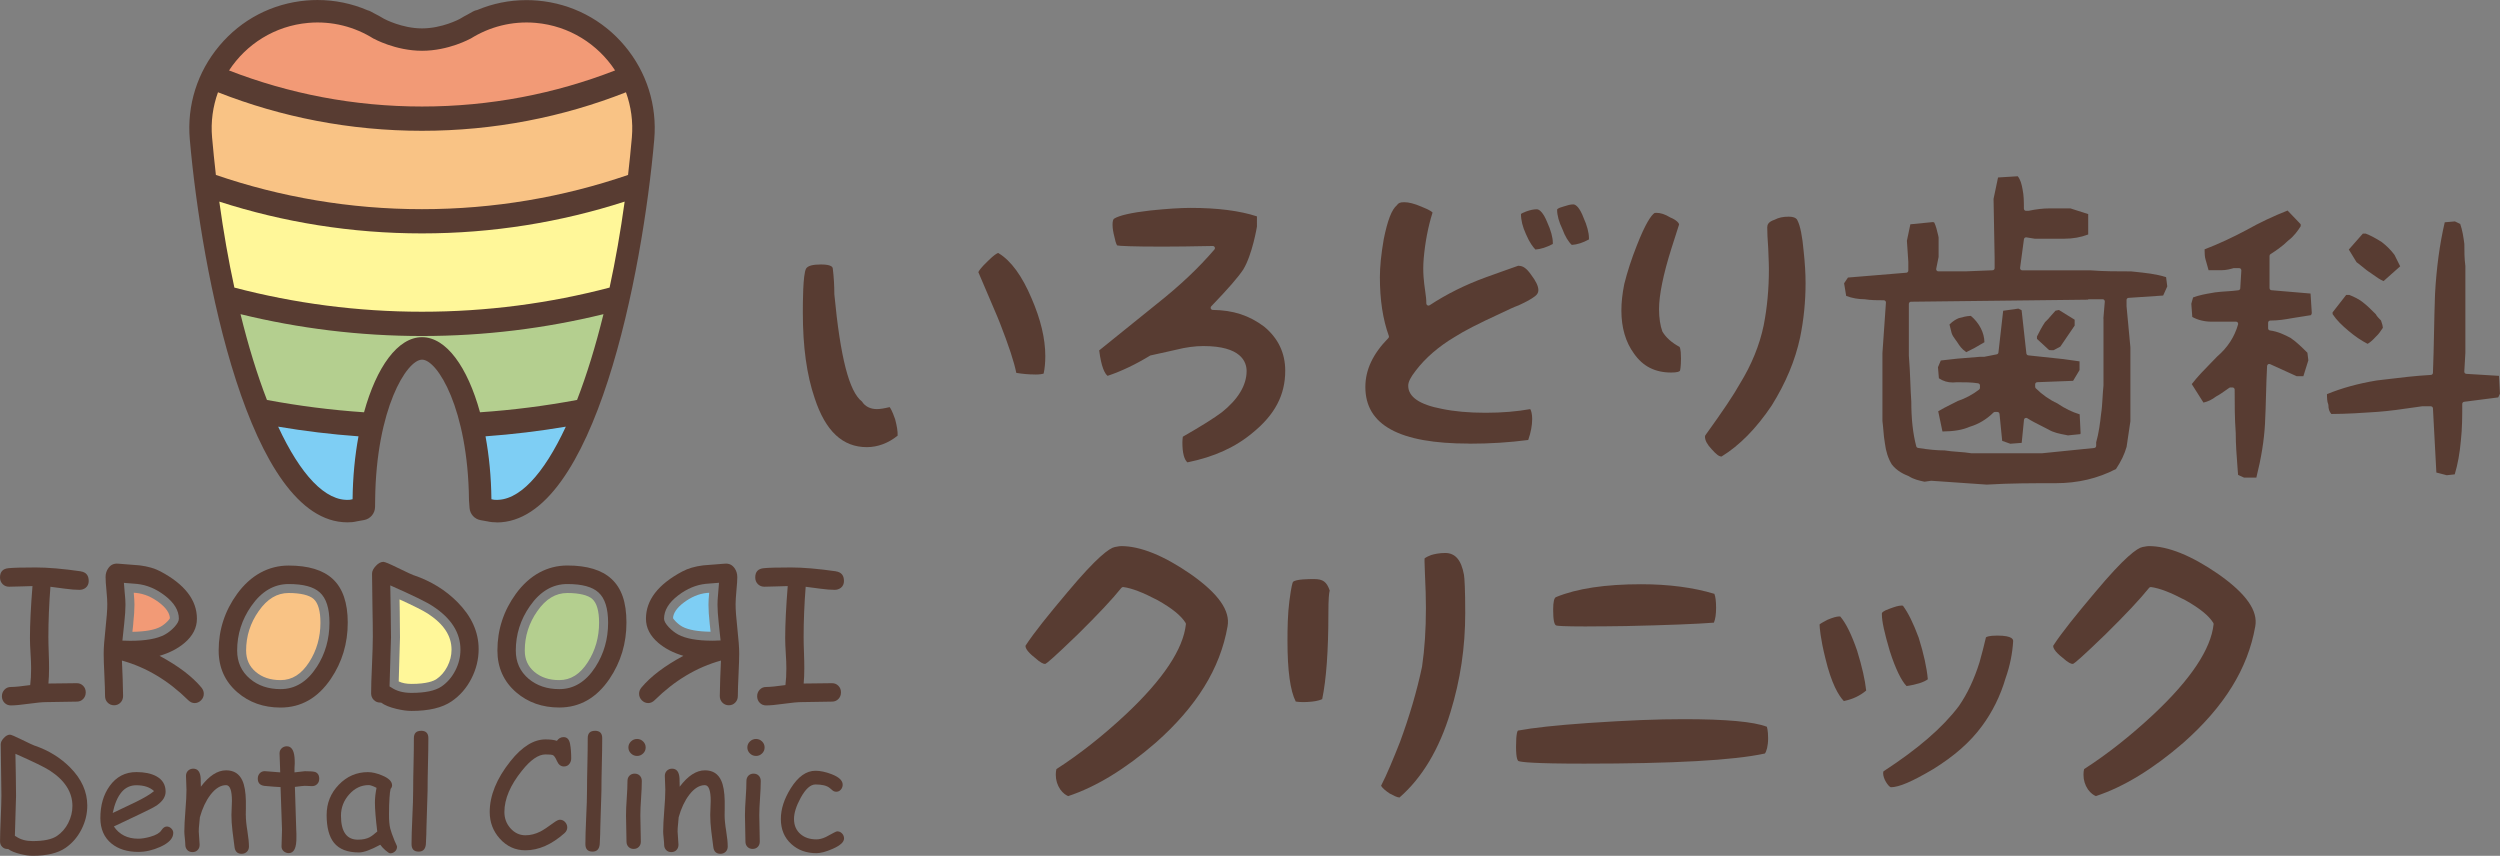 <?xml version="1.0" encoding="UTF-8"?>
<svg id="_レイヤー_2" data-name="レイヤー 2" xmlns="http://www.w3.org/2000/svg" width="180.85mm" height="61.91mm" viewBox="0 0 512.65 175.49">
  <rect x="0" y="0" width="512.65" height="175.49" fill="#808080" stroke="none"/>
  <defs>
    <style>
      .cls-1 {
        fill: #583c32;
      }

      .cls-1, .cls-2, .cls-3, .cls-4, .cls-5, .cls-6 {
        stroke-width: 0px;
      }

      .cls-2 {
        fill: #f29a76;
      }

      .cls-3 {
        fill: #b4cf8f;
      }

      .cls-4 {
        fill: #fff799;
      }

      .cls-5 {
        fill: #f9c385;
      }

      .cls-6 {
        fill: #7ecef4;
      }
    </style>
  </defs>
  <g id="_決定" data-name="決定">
    <g>
      <path class="cls-1" d="M16.56,117.15c-3.7-.53-6.77-.79-9.22-.79-2.74,0-4.6.05-5.6.15-1.16.11-1.74.74-1.74,1.89,0,.55.18,1.01.53,1.37.36.36.8.54,1.33.54l2.4-.06,2.4-.07c-.34,4.26-.52,7.82-.52,10.66,0,.84.04,1.87.12,3.1.08,1.23.12,2.26.12,3.12,0,1.28-.06,2.42-.19,3.42-1.85.26-3.17.39-3.97.39-.52,0-.95.18-1.3.55-.35.37-.53.82-.53,1.35s.18.98.53,1.34c.35.36.79.54,1.3.54.83,0,2.05-.11,3.67-.34,1.62-.23,2.84-.34,3.65-.34.69,0,1.73-.02,3.1-.05,1.38-.03,2.42-.05,3.11-.05.52,0,.95-.18,1.3-.54.35-.36.53-.82.53-1.36s-.18-.98-.53-1.34c-.35-.36-.79-.54-1.3-.54l-5.82.07c.08-.95.13-2,.13-3.16,0-.86-.02-1.93-.07-3.2-.05-1.27-.07-2.33-.07-3.2,0-3.27.14-6.69.42-10.28l2.97.39c1.19.16,2.19.24,2.98.24.48,0,.91-.14,1.27-.42.42-.34.63-.81.63-1.39,0-1.16-.55-1.82-1.64-1.98Z"/>
      <path class="cls-1" d="M21.54,142.71c0,.54.17,1,.53,1.36.35.36.79.55,1.32.55s.97-.18,1.32-.55c.35-.36.53-.81.53-1.36l-.09-3.64-.15-3.62c4.99,1.39,9.52,4.1,13.6,8.13.41.4.84.59,1.31.59.5,0,.94-.19,1.32-.57.38-.38.56-.83.56-1.35,0-.44-.16-.86-.48-1.26-1.9-2.28-4.76-4.45-8.6-6.51,2.05-.6,3.75-1.48,5.12-2.64,1.7-1.44,2.55-3.1,2.55-4.97,0-3.82-2.49-7.05-7.48-9.7-1.16-.62-2.58-1.03-4.27-1.24l-4.45-.35c-.83-.06-1.47.23-1.94.89-.4.53-.59,1.15-.59,1.85,0,.63.06,1.56.18,2.79.12,1.23.17,2.16.17,2.79,0,1.12-.12,2.8-.37,5.05-.25,2.24-.37,3.93-.37,5.06,0,.97.04,2.42.14,4.35.09,1.93.14,3.38.14,4.35ZM25.59,121.75l-.18-2.23,2.73.22c1.96.21,3.83.99,5.62,2.35,1.95,1.48,2.92,3.08,2.92,4.79,0,.48-.33,1.07-.98,1.76-.59.62-1.23,1.12-1.92,1.5-1.56.84-3.92,1.26-7.06,1.26-.18,0-.46,0-.82-.02-.36-.01-.63-.02-.8-.02l.39-3.68c.16-1.46.24-2.69.24-3.68,0-.58-.04-1.32-.13-2.24Z"/>
      <path class="cls-1" d="M71.31,127.69c0-4.09-1.03-7.08-3.09-8.98-1.97-1.82-4.98-2.74-9.04-2.74s-7.73,1.93-10.55,5.8c-2.53,3.49-3.79,7.36-3.79,11.62,0,3.5,1.28,6.36,3.85,8.58,2.42,2.08,5.36,3.12,8.84,3.12,4.21,0,7.65-1.96,10.31-5.88,2.32-3.43,3.47-7.27,3.47-11.53ZM64.94,136.78c-1.95,3.02-4.42,4.53-7.41,4.53-2.49,0-4.58-.7-6.26-2.11-1.76-1.49-2.64-3.42-2.64-5.8,0-3.33.97-6.37,2.9-9.13,2.1-3.01,4.65-4.51,7.67-4.51s5.12.57,6.38,1.72c1.32,1.19,1.98,3.26,1.98,6.21,0,3.36-.87,6.4-2.61,9.09Z"/>
      <path class="cls-1" d="M84.87,117.98c-.3-.1-1.39-.61-3.29-1.53-1.68-.83-2.66-1.24-2.96-1.24-.52,0-1.04.28-1.55.83-.52.55-.78,1.08-.78,1.59,0,1.44.03,3.59.08,6.46.06,2.86.08,5.02.08,6.46,0,1.29-.06,3.23-.17,5.81-.12,2.58-.18,4.52-.18,5.81,0,.53.18.98.54,1.35.36.37.8.55,1.33.55h.18c.7.53,1.75.96,3.14,1.29,1.16.28,2.19.42,3.09.42,3.57,0,6.31-.65,8.22-1.96,1.71-1.17,3.07-2.72,4.06-4.66.99-1.93,1.49-3.95,1.49-6.06,0-3.5-1.45-6.71-4.34-9.63-2.46-2.48-5.44-4.31-8.95-5.51ZM93.36,137.51c-.71,1.38-1.66,2.47-2.85,3.28-1.28.86-3.33,1.29-6.14,1.29-1.65,0-3.02-.36-4.1-1.09-.17-.12-.3-.2-.39-.24l.3-10.09-.06-5.3-.09-5.32c4.55,2.01,7.45,3.42,8.7,4.25,3.8,2.48,5.69,5.45,5.69,8.93,0,1.49-.35,2.92-1.06,4.3Z"/>
      <path class="cls-1" d="M125.38,118.7c-1.97-1.82-4.98-2.74-9.04-2.74s-7.73,1.93-10.55,5.8c-2.53,3.49-3.79,7.36-3.79,11.62,0,3.5,1.28,6.36,3.84,8.58,2.42,2.08,5.36,3.12,8.84,3.12,4.21,0,7.65-1.96,10.31-5.88,2.31-3.43,3.47-7.27,3.47-11.53s-1.03-7.08-3.09-8.98ZM122.09,136.78c-1.95,3.02-4.42,4.53-7.41,4.53-2.49,0-4.58-.7-6.27-2.11-1.76-1.49-2.64-3.42-2.64-5.8,0-3.33.97-6.37,2.9-9.13,2.1-3.01,4.65-4.51,7.67-4.51s5.12.57,6.38,1.72c1.32,1.19,1.98,3.26,1.98,6.21,0,3.36-.87,6.4-2.61,9.09Z"/>
      <path class="cls-1" d="M150.84,123.9c0-.63.06-1.56.17-2.79.12-1.23.18-2.16.18-2.79,0-.7-.2-1.32-.59-1.85-.47-.65-1.11-.95-1.94-.89l-4.45.35c-1.69.21-3.11.62-4.27,1.24-4.99,2.65-7.48,5.88-7.48,9.7,0,1.87.85,3.53,2.55,4.97,1.37,1.16,3.07,2.04,5.12,2.64-3.83,2.06-6.7,4.23-8.6,6.51-.32.39-.48.81-.48,1.26,0,.52.19.97.56,1.35.38.38.82.57,1.32.57.47,0,.91-.2,1.31-.59,4.08-4.03,8.61-6.74,13.6-8.13l-.15,3.62-.09,3.64c0,.54.17,1,.53,1.36.35.36.79.55,1.32.55s.97-.18,1.32-.55c.35-.36.53-.81.53-1.36,0-.97.05-2.42.14-4.35.09-1.93.14-3.38.14-4.35,0-1.13-.12-2.82-.37-5.06-.25-2.24-.37-3.93-.37-5.05ZM146.95,131.36c-.36.01-.64.02-.82.02-3.14,0-5.5-.42-7.06-1.26-.69-.38-1.33-.88-1.92-1.5-.65-.69-.98-1.27-.98-1.76,0-1.71.98-3.31,2.92-4.79,1.79-1.36,3.66-2.14,5.62-2.35l2.73-.22-.18,2.23c-.09.91-.13,1.66-.13,2.24,0,.99.08,2.21.24,3.68l.39,3.68c-.17,0-.44,0-.8.02Z"/>
      <path class="cls-1" d="M171.43,117.15c-3.7-.53-6.77-.79-9.22-.79-2.74,0-4.6.05-5.6.15-1.16.11-1.74.74-1.74,1.89,0,.55.18,1.01.53,1.37.36.36.8.54,1.33.54l2.4-.06,2.4-.07c-.34,4.26-.52,7.82-.52,10.66,0,.84.04,1.87.12,3.1.08,1.23.12,2.26.12,3.12,0,1.28-.06,2.42-.19,3.42-1.85.26-3.17.39-3.97.39-.52,0-.95.18-1.3.55-.35.37-.53.82-.53,1.35s.18.98.53,1.34c.35.36.78.54,1.3.54.83,0,2.05-.11,3.67-.34,1.62-.23,2.84-.34,3.65-.34.69,0,1.73-.02,3.1-.05,1.38-.03,2.42-.05,3.11-.05.52,0,.95-.18,1.3-.54.35-.36.53-.82.53-1.36s-.18-.98-.53-1.34c-.35-.36-.79-.54-1.3-.54l-5.82.07c.09-.95.13-2,.13-3.16,0-.86-.02-1.93-.07-3.2-.05-1.27-.07-2.33-.07-3.2,0-3.27.14-6.69.42-10.28l2.97.39c1.19.16,2.19.24,2.97.24.48,0,.91-.14,1.28-.42.42-.34.63-.81.63-1.39,0-1.16-.55-1.82-1.64-1.98Z"/>
      <path class="cls-1" d="M7.11,152.91c-.24-.08-1.13-.5-2.67-1.25-1.36-.67-2.16-1.01-2.4-1.01-.42,0-.84.23-1.26.68-.42.45-.63.88-.63,1.29,0,1.17.02,2.92.07,5.24.05,2.33.07,4.07.07,5.24,0,1.05-.05,2.62-.14,4.72-.09,2.1-.14,3.67-.14,4.72,0,.43.14.8.43,1.1.29.3.65.45,1.08.45h.15c.57.43,1.42.78,2.55,1.05.94.23,1.77.34,2.5.34,2.9,0,5.12-.53,6.68-1.59,1.39-.95,2.49-2.21,3.29-3.78.81-1.57,1.21-3.21,1.21-4.92,0-2.84-1.17-5.45-3.52-7.82-2-2.01-4.42-3.5-7.26-4.47ZM14,168.76c-.58,1.12-1.35,2-2.32,2.66-1.04.7-2.7,1.05-4.98,1.05-1.34,0-2.45-.3-3.33-.89-.14-.1-.24-.16-.32-.19l.24-8.19-.05-4.31-.08-4.32c3.69,1.63,6.05,2.78,7.07,3.45,3.08,2.01,4.62,4.43,4.62,7.25,0,1.21-.29,2.37-.86,3.49Z"/>
      <path class="cls-1" d="M34.17,169.49c-.39,0-.75.27-1.1.8-.34.53-1.1.97-2.28,1.3-.93.26-1.74.39-2.43.39-1.11,0-2.08-.21-2.92-.63-.83-.42-1.53-1.04-2.09-1.88l5.73-2.72c1.62-.76,2.68-1.32,3.18-1.68,1.13-.82,1.7-1.73,1.7-2.73,0-1.43-.64-2.49-1.93-3.18-1.05-.56-2.41-.84-4.07-.84-2.29,0-4.12.96-5.49,2.88-1.26,1.76-1.89,3.94-1.89,6.54,0,2.25.77,4,2.3,5.25,1.4,1.13,3.23,1.7,5.49,1.7,1.45,0,2.94-.34,4.47-1.02,1.79-.8,2.69-1.76,2.69-2.87,0-.35-.14-.66-.41-.92-.28-.27-.59-.4-.94-.4ZM24.92,162.44c.81-.95,1.82-1.42,3.05-1.42,1.55,0,2.76.4,3.62,1.2-.77.65-2.06,1.42-3.87,2.3l-4.61,2.19c.4-1.9,1.01-3.32,1.82-4.27Z"/>
      <path class="cls-1" d="M50.4,167.16l.02-1.39v-1.52c-.04-1.84-.28-3.23-.71-4.17-.63-1.41-1.75-2.12-3.34-2.12-1.77,0-3.5,1.12-5.18,3.36l-.04-1.75c-.09-1.3-.6-1.95-1.52-1.95-.42,0-.77.14-1.06.41-.28.28-.43.63-.43,1.06,0,.32.02.8.05,1.43.04.63.05,1.11.05,1.43,0,1.03-.07,2.46-.22,4.28-.14,1.83-.22,3.25-.22,4.28,0,.3.03.75.1,1.35.06.6.1,1.05.1,1.35,0,.45.14.81.41,1.1.27.28.62.42,1.06.42s.78-.14,1.06-.42c.28-.28.41-.65.41-1.1,0-.3-.03-.75-.09-1.35-.06-.6-.09-1.05-.09-1.35,0-.47.03-.96.09-1.46.07-.59.11-1.08.14-1.47.52-1.85,1.24-3.38,2.16-4.59,1.02-1.33,2.09-1.99,3.21-1.99.8,0,1.2,1.08,1.2,3.24,0,.28-.02.76-.05,1.43-.04.67-.05,1.15-.05,1.43,0,1.02.07,2.12.21,3.29l.42,3.28c.11.94.6,1.41,1.46,1.41.43,0,.79-.14,1.07-.41.28-.28.43-.63.43-1.07,0-.82-.11-1.89-.32-3.2-.22-1.32-.32-2.39-.32-3.22Z"/>
      <path class="cls-1" d="M64.56,158.29c-.32-.1-1-.15-2.04-.15-.18,0-.89.08-2.13.24v-.93s.05-.87.05-.87c0-.52-.01-.96-.05-1.34-.15-1.47-.68-2.21-1.57-2.21-.42,0-.78.14-1.06.41-.29.28-.44.62-.44,1.04,0,.38.02,1,.07,1.85.05.86.07,1.54.07,2.05l-3.15-.25c-.42,0-.77.14-1.04.43-.27.29-.41.66-.41,1.1,0,.87.45,1.37,1.34,1.49,1.49.14,2.6.22,3.33.25l.3,8.76c0,.38-.01.95-.05,1.71-.03.76-.05,1.33-.05,1.71s.15.72.44.97c.3.26.64.39,1.04.39,1.09,0,1.61-1.1,1.57-3.29v-.76s-.03-.66-.03-.66l-.28-8.87c1.13-.15,1.81-.22,2.04-.22.21,0,.46,0,.74.03.28.02.53.03.74.03.43,0,.78-.14,1.06-.43.28-.28.41-.65.41-1.09,0-.74-.31-1.21-.92-1.41Z"/>
      <path class="cls-1" d="M80.97,172.56c-.53-1.32-.84-2.2-.94-2.64-.18-.72-.27-1.7-.26-2.94,0-1.36.04-2.48.1-3.35.05-.87.13-1.49.23-1.87.2-.21.3-.45.3-.72,0-.79-.68-1.47-2.04-2.03-1.08-.45-2.05-.68-2.92-.68-2.31,0-4.3.86-5.96,2.58-1.67,1.72-2.5,3.79-2.5,6.21,0,2.56.51,4.46,1.51,5.7,1.07,1.32,2.77,1.98,5.12,1.98.49,0,1.1-.13,1.83-.4.73-.26,1.57-.66,2.54-1.18.22.32.55.69,1.01,1.1.5.44.84.66,1.03.66.37,0,.69-.13.98-.39.28-.26.42-.59.42-.99l-.09-.26c-.16-.35-.28-.61-.35-.79ZM75.85,171.66c-.67.35-1.48.52-2.45.52-1.16,0-2.03-.41-2.61-1.23-.58-.82-.87-2.05-.87-3.69s.56-3.11,1.69-4.37c1.13-1.27,2.46-1.9,4.01-1.9.16,0,.37.04.64.14.27.09.58.23.95.42-.11.57-.19,1.11-.25,1.61-.05.5-.08.97-.08,1.4,0,1.32.16,3.31.48,5.95-.65.57-1.15.95-1.52,1.14Z"/>
      <path class="cls-1" d="M86.34,149.86c-.98,0-1.47.5-1.47,1.5,0,1.58-.02,3.39-.07,5.42-.05,2.04-.08,3.84-.08,5.42,0,1.21-.05,3.03-.17,5.45-.11,2.42-.16,4.24-.16,5.45,0,1.02.49,1.53,1.47,1.53.88,0,1.37-.5,1.47-1.5.08-1.53.12-2.69.12-3.48l.23-7.46c0-1.58.03-3.39.08-5.42.05-2.03.08-3.84.08-5.42,0-1-.5-1.5-1.49-1.5Z"/>
      <path class="cls-1" d="M115.57,151.15c-.56,0-1.01.25-1.37.76-.3-.1-.65-.17-1.03-.22-.39-.05-.83-.07-1.32-.07-2.41,0-4.8,1.49-7.17,4.46-2.84,3.56-4.26,7.04-4.26,10.43,0,2.1.69,3.92,2.07,5.46,1.43,1.59,3.18,2.39,5.25,2.39,2.7,0,5.37-1.17,8.01-3.51.38-.34.57-.74.57-1.18,0-.4-.14-.76-.43-1.09-.29-.32-.65-.49-1.08-.49-.29,0-.72.21-1.29.63-1.2.88-2.09,1.47-2.67,1.77-1.04.53-2.08.79-3.1.79-1.2,0-2.23-.48-3.08-1.44-.83-.93-1.24-2.04-1.24-3.33,0-2.67,1.2-5.5,3.6-8.48,1.77-2.22,3.38-3.33,4.83-3.33.83,0,1.35.05,1.56.17.24.14.5.53.78,1.17.32.75.8,1.13,1.44,1.13.5,0,.89-.2,1.16-.59.22-.31.33-.67.33-1.08,0-1.18-.08-2.17-.24-2.99-.18-.91-.62-1.36-1.31-1.36Z"/>
      <path class="cls-1" d="M121.99,149.86c-.98,0-1.47.5-1.47,1.5,0,1.58-.02,3.39-.07,5.42-.05,2.04-.08,3.84-.08,5.42,0,1.21-.05,3.03-.17,5.45-.11,2.42-.16,4.24-.16,5.45,0,1.02.49,1.53,1.47,1.53.88,0,1.37-.5,1.47-1.5.08-1.53.12-2.69.12-3.48l.23-7.46c0-1.58.03-3.39.08-5.42.05-2.03.08-3.84.08-5.42,0-1-.5-1.5-1.49-1.5Z"/>
      <path class="cls-1" d="M130.64,151.53c-.48,0-.9.17-1.25.51-.35.34-.53.75-.53,1.23s.18.89.53,1.23c.35.34.76.51,1.25.51s.89-.17,1.24-.51c.35-.34.52-.75.52-1.23s-.17-.89-.52-1.23c-.34-.34-.76-.51-1.24-.51Z"/>
      <path class="cls-1" d="M130.14,158.64c-.43,0-.78.14-1.06.42-.28.28-.41.64-.41,1.1,0,.94-.05,2.11-.15,3.52-.1,1.4-.15,2.58-.15,3.52,0,.6.02,1.5.05,2.69.04,1.2.05,2.09.05,2.69,0,.44.14.8.41,1.08.27.28.63.42,1.06.42s.79-.14,1.06-.42c.27-.28.41-.64.41-1.08,0-.6-.02-1.5-.05-2.69-.04-1.2-.05-2.09-.05-2.69,0-.94.05-2.11.15-3.52.1-1.41.15-2.58.15-3.52,0-.45-.14-.82-.41-1.1-.27-.28-.63-.42-1.06-.42Z"/>
      <path class="cls-1" d="M148.59,167.16l.02-1.39v-1.52c-.04-1.84-.28-3.23-.71-4.17-.63-1.41-1.75-2.12-3.34-2.12-1.77,0-3.5,1.12-5.18,3.36l-.04-1.75c-.09-1.3-.6-1.95-1.52-1.95-.42,0-.77.14-1.06.41-.28.28-.43.63-.43,1.06,0,.32.02.8.05,1.43.04.63.05,1.11.05,1.43,0,1.03-.07,2.46-.22,4.28-.14,1.83-.22,3.25-.22,4.28,0,.3.03.75.1,1.35.06.6.1,1.05.1,1.35,0,.45.14.81.41,1.1.27.28.62.42,1.06.42s.78-.14,1.06-.42c.27-.28.41-.65.41-1.1,0-.3-.03-.75-.09-1.35-.06-.6-.09-1.05-.09-1.35,0-.47.03-.96.09-1.46.07-.59.11-1.08.13-1.47.52-1.85,1.24-3.38,2.16-4.59,1.02-1.33,2.09-1.99,3.21-1.99.8,0,1.2,1.08,1.2,3.24,0,.28-.02.76-.05,1.43-.04.67-.05,1.15-.05,1.43,0,1.02.07,2.12.21,3.29l.42,3.28c.11.94.6,1.41,1.46,1.41.43,0,.79-.14,1.07-.41.28-.28.43-.63.43-1.07,0-.82-.11-1.89-.32-3.2-.22-1.32-.32-2.39-.32-3.22Z"/>
      <path class="cls-1" d="M155.03,151.53c-.48,0-.9.17-1.25.51-.35.34-.53.75-.53,1.23s.18.89.53,1.23c.35.34.76.51,1.25.51s.89-.17,1.24-.51c.35-.34.52-.75.52-1.23s-.17-.89-.52-1.23c-.34-.34-.76-.51-1.24-.51Z"/>
      <path class="cls-1" d="M154.53,158.64c-.43,0-.78.14-1.06.42-.27.28-.41.64-.41,1.1,0,.94-.05,2.11-.15,3.52-.1,1.4-.15,2.58-.15,3.52,0,.6.02,1.5.05,2.69.04,1.2.05,2.09.05,2.69,0,.44.14.8.41,1.08.28.28.63.42,1.06.42s.79-.14,1.06-.42c.27-.28.41-.64.41-1.08,0-.6-.02-1.5-.05-2.69-.04-1.2-.05-2.09-.05-2.69,0-.94.05-2.11.15-3.52.1-1.41.15-2.58.15-3.52,0-.45-.14-.82-.41-1.1-.27-.28-.63-.42-1.06-.42Z"/>
      <path class="cls-1" d="M171.71,170.47c-.13,0-.35.08-.64.24l-1.74.93c-.68.32-1.32.48-1.92.48-1.32,0-2.4-.35-3.24-1.07-.9-.76-1.35-1.8-1.35-3.12,0-1.22.46-2.67,1.37-4.34,1-1.82,2.01-2.73,3.03-2.73,1.34,0,2.3.23,2.9.71.2.17.41.34.62.52.21.18.47.26.76.26.37,0,.68-.15.93-.44.25-.29.37-.63.37-1.01,0-.85-.76-1.57-2.3-2.16-1.21-.46-2.31-.69-3.28-.69-1.88,0-3.57,1.2-5.07,3.6-1.35,2.16-2.03,4.26-2.03,6.29,0,2.13.72,3.85,2.16,5.15,1.37,1.24,3.08,1.86,5.13,1.86.89,0,2.01-.3,3.36-.9,1.54-.68,2.31-1.38,2.31-2.12,0-.38-.13-.72-.4-1.01-.27-.29-.59-.44-.96-.44Z"/>
      <g>
        <path class="cls-3" d="M114.68,139.46c-2.07,0-3.73-.55-5.09-1.68-1.33-1.13-1.98-2.56-1.98-4.39,0-2.93.86-5.64,2.57-8.07,1.75-2.51,3.76-3.72,6.16-3.72s4.25.43,5.13,1.24c.91.83,1.38,2.46,1.38,4.85,0,2.99-.78,5.71-2.31,8.09-1.6,2.48-3.51,3.68-5.86,3.68Z"/>
        <path class="cls-5" d="M57.53,139.46c-2.07,0-3.73-.55-5.08-1.68-1.33-1.13-1.98-2.56-1.98-4.39,0-2.93.86-5.64,2.57-8.07,1.75-2.51,3.76-3.72,6.16-3.72s4.25.43,5.13,1.24c.91.83,1.38,2.46,1.38,4.85,0,2.99-.78,5.71-2.31,8.09-1.6,2.48-3.51,3.68-5.86,3.68Z"/>
        <path class="cls-2" d="M27.32,127.86c.17-1.55.25-2.82.25-3.87,0-.65-.05-1.46-.14-2.41v-.04s.56.05.56.05c1.58.17,3.15.83,4.66,1.98,1.41,1.07,2.14,2.15,2.19,3.21-.09.16-.26.37-.47.6-.46.48-.95.86-1.47,1.15-1.21.65-3.14.99-5.75,1.03l.18-1.67Z"/>
        <path class="cls-4" d="M84.37,140.24c-1.03,0-1.91-.17-2.61-.51l.26-9.01-.05-5.38-.04-2.43c2.94,1.34,4.89,2.33,5.8,2.92,3.27,2.14,4.86,4.55,4.86,7.39,0,1.2-.28,2.33-.86,3.45-.57,1.11-1.31,1.96-2.25,2.6-.54.36-1.92.97-5.1.97Z"/>
        <path class="cls-6" d="M145.71,129.54c-2.61-.03-4.55-.38-5.77-1.03-.51-.28-1-.67-1.46-1.15-.3-.32-.42-.52-.47-.6.04-1.03.8-2.14,2.19-3.19,1.51-1.14,3.09-1.81,4.7-1.98l.52-.04v.07c-.1.93-.14,1.74-.14,2.39,0,1.05.08,2.32.25,3.87l.18,1.67Z"/>
      </g>
    </g>
    <g>
      <path class="cls-1" d="M101.86,107.11c-.32,0-.63-.01-.94-.04-.32-.03-.62-.08-.92-.15l-1.46-.26c-1.23-.22-2.16-1.24-2.25-2.49l-.12-1.57c0-.06,0-.12,0-.18-.22-18.55-6.47-28.67-9.62-28.67s-9.4,10.12-9.62,28.67l-.02,1.55c-.02,1.32-.97,2.44-2.26,2.67l-1.45.26c-.43.1-.72.15-1.01.17-.31.03-.63.04-.96.04-20.13,0-29.94-51.36-32.31-78.52-.61-7,1.54-13.81,6.05-19.19C49.47,4.01,55.81.71,62.81.1c.76-.07,1.54-.1,2.3-.1,3.55,0,7.01.71,10.28,2.11.23.05.46.14.67.26l.6.33c.68.34,1.36.71,2.02,1.11l.15.08s3.6,1.93,7.71,1.93,7.64-1.89,7.68-1.91l.26-.15c.42-.26.93-.54,1.45-.81l1.05-.59c.28-.16.57-.26.88-.31,3.21-1.35,6.61-2.03,10.1-2.03.76,0,1.54.03,2.3.1,7,.61,13.34,3.91,17.85,9.29,4.51,5.38,6.66,12.2,6.05,19.2-2.37,27.16-12.18,78.52-32.31,78.52Z"/>
      <path class="cls-3" d="M98.42,84.54c6.75-.46,13.39-1.31,19.91-2.53,1.98-5.12,3.81-11.04,5.42-17.59-11.93,2.92-24.39,4.48-37.22,4.48s-25.28-1.56-37.21-4.48c1.61,6.55,3.44,12.47,5.42,17.59,6.52,1.22,13.16,2.07,19.91,2.53,2.55-9.27,6.92-15.4,11.89-15.4s9.34,6.13,11.89,15.4Z"/>
      <path class="cls-4" d="M44.97,41.34c.85,6.19,1.89,12.09,3.09,17.63,12.29,3.22,25.18,4.95,38.47,4.95s26.18-1.72,38.47-4.95c1.2-5.54,2.24-11.44,3.09-17.63-13.1,4.23-27.07,6.52-41.56,6.52s-28.46-2.29-41.56-6.52Z"/>
      <path class="cls-6" d="M101.31,102.48c5.02.44,10.16-5.19,14.72-14.99-5.41.91-10.91,1.58-16.47,1.98.73,3.96,1.16,8.32,1.21,12.9.18.03.36.09.54.11Z"/>
      <path class="cls-2" d="M46.95,14.44c12.28,4.77,25.63,7.4,39.59,7.4s27.3-2.62,39.59-7.4c-3.52-5.37-9.37-9.14-16.26-9.75-4.9-.43-9.54.82-13.4,3.25v-.02s-4.44,2.49-9.92,2.49-9.92-2.49-9.92-2.49h0v.02c-3.86-2.43-8.51-3.68-13.4-3.25-6.89.6-12.74,4.37-16.26,9.75Z"/>
      <path class="cls-6" d="M71.76,102.48c.18-.02.36-.07.54-.11.05-4.58.48-8.94,1.21-12.9-5.57-.4-11.06-1.07-16.47-1.98,4.55,9.8,9.7,15.43,14.72,14.99Z"/>
      <path class="cls-5" d="M129.57,28.19c.28-3.25-.17-6.39-1.21-9.27-12.96,5.1-27.07,7.9-41.83,7.9s-28.86-2.8-41.83-7.9c-1.04,2.88-1.5,6.02-1.21,9.27.23,2.59.49,5.15.78,7.68,13.26,4.54,27.47,7.02,42.26,7.02s29-2.47,42.26-7.02c.29-2.52.55-5.08.78-7.68Z"/>
    </g>
    <g>
      <path class="cls-1" d="M177.76,91.69c-4.98,0-8.48-3.28-10.7-10.03-1.63-4.77-2.43-10.51-2.43-17.54,0-1.95,0-7.88.67-9.05.36-.57,1.34-.84,3.06-.84,2.28,0,2.38.62,2.41.82.22,1.77.32,3.56.32,5.29,1.24,13,3.04,19.98,5.67,22,.6.97,1.69,1.55,3.05,1.55.62,0,1.46-.13,2.62-.41.49.65.96,2.02,1.13,2.5.38,1.45.54,2.5.51,3.35-1.9,1.54-4.08,2.36-6.32,2.36ZM212.26,76.79c-1.28,0-2.61-.12-3.86-.33-.43-2.2-1.53-5.53-3.34-10.18-.04-.16-.55-1.37-2.33-5.53l-2.11-4.94c.09-.24.47-.87,1.96-2.29,1.26-1.26,1.85-1.57,2.1-1.65.03.02.07.04.12.07,2.51,1.52,4.79,4.63,6.74,9.25,1.87,4.31,2.81,8.28,2.81,11.81,0,1.35-.11,2.56-.34,3.6-.29.11-.86.2-1.74.2Z"/>
      <path class="cls-1" d="M243.51,94.83c-.69-.58-1.05-1.99-1.05-4.1,0-.42.05-.85.09-1.18,3.81-2.18,6.43-3.83,8.01-5.02,3.32-2.64,5.07-5.55,5.07-8.43,0-1.92-1.15-5.14-8.85-5.14-1.74,0-3.65.26-5.54.74l-1.82.41c-1.16.26-2.31.52-3.53.78-3.06,1.86-5.96,3.24-8.77,4.18-.58-.47-1.29-1.79-1.72-5.22,3.78-3.07,7.82-6.32,11.79-9.51,4.84-3.84,8.6-7.4,11.84-11.18.11-.13.14-.32.06-.47-.07-.15-.23-.25-.4-.25,0,0-1.23.02-1.23.02-3.14.06-5.99.11-9.1.11-6.19,0-8.92-.14-9.25-.24-.01,0-.27-.17-.58-1.73-.26-.98-.39-1.81-.39-2.5s.1-1.09.3-1.25c1.04-.67,3.56-1.25,7.45-1.69,3.4-.35,6.11-.53,8.29-.53,5.52,0,10.08.59,13.57,1.74.02.28-.03,2.03,0,2.09,0,0-.93,5.72-2.81,8.81-1.09,1.63-3.05,3.89-6.56,7.54-.12.13-.16.31-.09.47.07.16.22.27.4.27,4.21.06,7.46,1.12,10.53,3.42,2.87,2.36,4.33,5.41,4.33,9.05,0,4.97-2.11,9-6.66,12.7-3.53,2.98-7.91,4.97-13.39,6.09Z"/>
      <path class="cls-1" d="M301.25,90.96c-14.32,0-21.27-3.8-21.27-11.61,0-3.51,1.54-6.79,4.71-10.02.12-.12.16-.3.1-.46-1.23-3.43-1.83-7.37-1.83-12.03,0-2.17.25-4.65.79-7.8.8-3.92,1.63-6.06,2.69-6.95.29-.43.6-.63,1.51-.63s2.11.3,3.47.89c2.12.82,2.33,1.22,2.34,1.24-.91,2.88-1.52,6.07-1.81,9.38-.25,2.83.05,4.94.29,6.64.14.99.26,1.84.24,2.59,0,.16.08.32.22.4.07.04.14.06.22.06.08,0,.17-.02.24-.07,3.55-2.32,7.2-4.14,11.5-5.72,1.17-.41,2.27-.81,3.29-1.18,1.26-.46,2.4-.87,3.38-1.2l.13.02c.86,0,1.6.54,2.49,1.8,1.02,1.34,1.51,2.38,1.51,3.19,0,.48-.23.9-.69,1.24-.78.6-1.69,1.1-3.36,1.87-1.04.38-2.04.86-3.11,1.37l-.61.29c-4.47,2.05-7.56,3.64-9.45,4.86-3.2,1.9-5.95,4.27-7.92,6.86-1.08,1.39-1.55,2.32-1.55,3.11,0,2.28,2.33,3.88,6.91,4.74,2.53.53,5.54.8,8.95.8s6.45-.26,9.16-.75c.21.34.4,1.01.4,2.03,0,1.33-.27,2.73-.81,4.3-3.87.51-7.84.76-12.12.76ZM314.85,51.16c-.44-.44-1.18-1.36-1.94-3.16-.69-1.5-1.02-2.85-1.02-4.13.06-.08.43-.26,1.1-.52.83-.3,1.52-.44,2.16-.44.51,0,1.33.69,2.11,2.64.75,1.63,1.16,3.12,1.16,4.21v.27c-1.29.68-2.46,1.05-3.57,1.14ZM322.32,50.23c-.71-.65-1.39-1.78-1.92-3.21-.73-1.53-1.1-2.87-1.1-4.02,0-.13.28-.36,1.06-.57l.18-.06c.95-.3,1.47-.46,2.09-.46.52,0,1.34.72,2.1,2.76.69,1.51,1.1,3.05,1.1,4.15v.27c-1.25.69-2.38,1.05-3.51,1.13Z"/>
      <path class="cls-1" d="M352.96,93.6c-.47,0-1.04-.44-1.99-1.51-.91-.97-1.35-1.8-1.35-2.56.02-.09.04-.17.05-.23,3.65-5.06,5.85-8.34,7.11-10.61,2.39-3.88,4.04-7.92,4.88-11.97.72-3.67,1.07-7.44,1.07-11.54,0-.71-.04-1.73-.09-3l-.05-1.25c-.14-1.96-.2-3.32-.2-4.29,0-.51.17-1.15,1.48-1.57.85-.45,1.75-.64,2.91-.64,1.53,0,1.76.63,1.84.84.53,1.01.98,3.29,1.23,6.18.26,2.36.4,4.7.4,6.58,0,3.82-.37,7.48-1.12,11.17-1.02,4.73-2.93,9.3-5.83,13.96-3.15,4.69-6.61,8.21-10.28,10.45h-.08ZM342.7,76.39c-3.33,0-5.83-1.28-7.65-3.91-1.71-2.34-2.57-5.31-2.57-8.82,0-1.64.2-3.46.59-5.41.63-2.52,1.49-5.18,2.56-7.87,1.82-4.67,2.98-6.22,3.62-6.69,0,0,0,0,0,0,.01,0,.14-.05.4-.05.87,0,1.79.3,2.82.93,1.45.6,1.83,1.22,1.84,1.47-.02,0-.55,1.66-1.57,4.91-1.66,5.24-2.54,9.55-2.54,12.45,0,1.77.25,3.4.69,4.59.76,1.26,1.9,2.26,3.51,3.14.02.01.3.32.3,2.33,0,1.75-.16,2.47-.22,2.58-.09.14-.51.35-1.79.35Z"/>
      <path class="cls-1" d="M460.19,97.95l-1.25-.57-.11-1.43c-.18-2.36-.37-4.81-.37-7.17-.22-2.96-.22-5.97-.22-8.89,0-.24-.2-.44-.44-.44h-.43c-.09,0-.18.03-.25.08l-.64.45c-.72.51-1.4.99-2.03,1.31-.87.66-1.67,1.05-2.61,1.26l-2.4-3.79c1.21-1.56,2.6-2.98,4.07-4.48l1.16-1.19c2.12-1.83,3.53-3.98,4.27-6.57.04-.13.01-.28-.07-.39-.08-.11-.21-.17-.35-.17h-5.02c-1.45,0-2.87-.35-3.95-.97l-.2-2.71.36-1.29c1.3-.48,2.58-.71,3.83-.92l.69-.12c.76-.1,1.56-.16,2.35-.21.82-.05,1.63-.11,2.43-.22.21-.03.37-.2.38-.41l.22-3.66c0-.12-.04-.24-.12-.33-.08-.09-.2-.14-.32-.14h-1.15c-.51.15-1.47.43-2.51.43h-2.62c-.08-.26-.16-.56-.24-.87-.11-.42-.24-.87-.38-1.33-.17-.52-.19-1.3-.2-2.08,2.87-1.11,5.71-2.42,8.66-4,2.59-1.46,5.4-2.79,8.36-3.96l2.69,2.81v.41c-.54.86-1.38,2.06-2.55,2.93-1.24,1.23-2.66,2.17-3.63,2.78-.13.08-.21.22-.21.37v6.6c0,.23.17.42.4.44l8.01.68.26,4.04-.16.39-3.84.61c-1.5.27-2.86.5-4.52.5-.24,0-.44.2-.44.44v1.15c0,.22.16.41.38.44,1.62.21,2.98.87,4.23,1.53,1.25.85,2.36,1.96,3.45,3.04l.19,1.55-1.02,3.26h-1.38l-5.44-2.47c-.06-.03-.12-.04-.18-.04-.08,0-.16.02-.23.06-.12.08-.2.21-.21.35-.11,1.95-.16,3.95-.22,5.96-.05,1.99-.11,3.98-.21,5.94-.19,3.4-.77,6.99-1.77,10.99h-2.5ZM499.6,96.89l-.7-13.16c-.01-.23-.21-.42-.44-.42h-1.79l-1.54.22c-2.54.37-5.16.75-7.67.93-2.89.2-6.17.42-9.39.43-.43-.49-.61-1.04-.61-1.85,0-.06-.01-.12-.04-.18-.22-.5-.25-1.26-.25-2.04,3.01-1.24,6.34-2.16,10.17-2.8l2.02-.24c2.94-.36,5.98-.72,9.12-.9.23-.01.41-.19.42-.42.11-2.65.16-5.37.22-8.11.05-2.69.11-5.4.21-8.1.3-5.39.95-10.19,1.99-14.67l2.08-.18,1.09.52c.46,1.31.66,2.64.85,4.11,0,1.54,0,2.91.21,4.52v17.8s-.22,3.85-.22,3.85c-.01.24.17.45.41.46l6.71.41.19,3.66-.35.76-7,.9c-.22.03-.38.22-.38.44,0,2.46,0,5-.28,7.48-.22,2.57-.64,4.9-1.26,6.96l-1.64.18-2.12-.55ZM485.49,70.5c-1.3-.67-2.57-1.53-3.88-2.64-1.38-1.16-2.42-2.15-3.29-3.45v-.36l2.79-3.58h.63c1.07.43,1.91.84,2.76,1.49.91.7,1.77,1.56,2.68,2.47.16.36.63.85,1.07,1.29l.12.37c.14.41.24.72.26,1.13l-.09.13c-.37.57-.76,1.15-1.34,1.68-.65.72-1.23,1.22-1.71,1.48ZM488.77,57.64c-.75-.32-1.38-.78-2.05-1.25l-.55-.39c-.66-.41-1.23-.88-1.79-1.34-.39-.32-.77-.63-1.15-.9l-1.58-2.59,2.88-3.27h.58c.94.36,1.96.89,3.29,1.73,1.03.8,1.87,1.64,2.61,2.62l1.17,2.36-3.42,3.04Z"/>
      <path class="cls-1" d="M219.05,163.25c-.44-.18-1.05-.56-1.64-1.38-.61-.92-.91-1.9-.91-2.99,0-.47.04-.85.13-1.17,4.75-3.06,9.54-6.84,14.23-11.22,7.64-7.17,11.78-13.39,12.32-18.48.01-.1-.01-.19-.06-.28-.92-1.48-2.73-2.96-5.72-4.65-3.08-1.61-5.25-2.45-7.04-2.7-.02,0-.04,0-.06,0-.13,0-.26.06-.34.16-1.92,2.39-4.86,5.51-8.97,9.56-4.82,4.66-6.24,5.84-6.58,6.01-.04.02-.09.03-.15.03-.29,0-.89-.22-2.07-1.29-1.72-1.33-1.91-2.11-1.91-2.39,0,0,0,0,0,0,.01,0,.03-.04.05-.11,1.8-2.75,4.6-6.2,8.52-10.86,6.11-7.31,8.67-9.1,9.75-9.32.14-.02.3-.05.46-.08.28-.05.56-.11.85-.11,3.93,0,8.72,1.93,14.25,5.75,5.7,4,8.17,7.51,7.56,10.74-1.51,8.62-6.34,16.42-14.75,23.85-6.2,5.37-12.22,9.04-17.91,10.92Z"/>
      <path class="cls-1" d="M286.98,163.54c-.56-.05-1.19-.39-2.03-.84-.9-.6-1.45-1.09-1.75-1.57,1.19-2.29,2.57-5.66,3.88-8.97,1.96-5.32,3.48-10.5,4.52-15.43.54-3.66.8-7.6.8-12.07,0-1.92-.07-4.27-.2-6.97l-.05-1.42c-.03-.9-.06-1.6-.03-1.75,0,0,.17-.24,1.33-.7.62-.19,1.66-.43,2.88-.43,2.08,0,3.31,1.42,3.87,4.47.12.65.26,3.11.26,7.86,0,7.03-.99,13.68-3.03,20.33-2.29,7.55-5.8,13.44-10.46,17.49ZM267.22,143.97c-.58,0-1.09-.04-1.51-.11-1.13-2.19-1.7-6.35-1.7-12.38,0-2.72.05-5.59.39-8.22.4-3.09.64-3.79.74-3.93.52-.59,3.38-.59,4.32-.59,1.82,0,2.59.55,3.21,2.35-.14.49-.27,1.67-.27,4.69,0,7.65-.43,13.56-1.27,17.58-.31.15-.99.4-2.17.52-.61.06-1.19.09-1.73.09Z"/>
      <path class="cls-1" d="M324.67,156.59c-10.19,0-12.67-.32-13.23-.51-.17-.04-.56-.33-.56-2.96,0-2.83.31-3.25.4-3.31,3.03-.57,7.89-1.1,14.35-1.55,8.14-.55,14.22-.79,19.7-.79,8.62,0,14.34.52,16.99,1.56,0,.05.25.71.25,2.37,0,1.57-.33,2.68-.66,3.11-6.42,1.4-18.61,2.08-37.24,2.08ZM325.49,128.46c-5.09,0-6.12-.13-6.33-.19-.46-.08-.67-1.19-.67-3.28,0-1.58.21-2.44.61-2.56,4.25-1.75,10.09-2.63,17.42-2.63,5.64,0,10.69.66,15.03,1.97.24.63.35,1.56.35,2.88s-.15,2.3-.45,3.03c-3.4.27-9.79.52-18.06.7-3.16.05-5.8.07-7.92.07Z"/>
      <path class="cls-1" d="M387.74,161.42c-.33-.07-.7-.6-.99-1.05-.38-.63-.59-1.28-.59-1.82,0-.14.03-.26.06-.38,7.09-4.61,12.16-8.99,15.47-13.39,1.74-2.52,3.13-5.46,4.24-9,.49-1.74.94-3.49,1.31-5.09.12-.1.62-.36,2.31-.36,3.27,0,3.27.87,3.27,1.15-.15,2.54-.67,5.1-1.56,7.6-1.04,3.57-2.71,6.95-4.84,9.81-2.39,3.26-5.67,6.15-10.01,8.83-4.37,2.58-6.97,3.69-8.67,3.71ZM378.12,143.78c-1.07-1.11-2.56-3.54-3.82-8.83-1.02-4.1-1.16-6.26-1.18-6.91.23-.21,1.05-.65,1.62-.95,1.11-.46,1.88-.68,2.38-.68.08,0,.18,0,.24,0,1.18,1.39,2.32,3.71,3.45,6.98,1.04,3.39,1.62,5.94,1.87,8.21-1.28,1.08-2.77,1.78-4.56,2.15ZM390.96,140.68c-1.06-1.06-2.31-3.64-3.43-7.15-1.14-3.86-1.63-6.12-1.63-7.55,0-.1,0-.17,0-.23.01-.02.02-.04.03-.07.02-.04.2-.41,1.58-.87.97-.36,1.77-.64,2.51-.64.13,0,.22.07.23.08,1.07,1.46,2.1,3.55,3.2,6.52,1.03,3.29,1.66,6.16,1.87,8.52-.83.61-2.29,1.08-4.36,1.39Z"/>
      <path class="cls-1" d="M429.79,163.25c-.44-.18-1.05-.56-1.64-1.38-.61-.92-.91-1.9-.91-2.99,0-.47.04-.85.13-1.17,4.75-3.06,9.54-6.84,14.23-11.22,7.64-7.17,11.78-13.39,12.32-18.48.01-.1-.01-.19-.06-.28-.92-1.48-2.73-2.96-5.72-4.65-3.08-1.61-5.25-2.45-7.04-2.7-.02,0-.04,0-.06,0-.13,0-.26.06-.34.16-1.92,2.39-4.86,5.51-8.97,9.56-4.82,4.66-6.24,5.84-6.58,6.01-.04.02-.09.03-.15.03-.29,0-.89-.22-2.07-1.29-1.72-1.33-1.91-2.11-1.91-2.39,0,0,0,0,0,0,.01,0,.03-.04.05-.11,1.8-2.75,4.6-6.2,8.52-10.86,6.11-7.31,8.67-9.1,9.75-9.32.14-.02.3-.05.46-.08.28-.05.57-.11.85-.11,3.93,0,8.72,1.93,14.25,5.75,5.7,4,8.17,7.51,7.56,10.74-1.51,8.62-6.34,16.42-14.75,23.85-6.2,5.37-12.22,9.04-17.91,10.92Z"/>
      <path class="cls-1" d="M421.08,71.82l1.41-.74,2.94-4.32v-1.2l-3.23-2-.7.15c-.31.32-.61.67-.91,1.02-.42.49-.85,1-1.24,1.33-.68,1.02-1.17,1.99-1.65,2.94v.49l2.48,2.29s.82.06.89.03Z"/>
      <path class="cls-1" d="M405,71.29l1.93-1.12c-.03-1.02-.26-1.89-.74-2.85-.48-.95-1.2-1.85-2.05-2.55-.86.03-1.73.26-2.48.47-.49.2-1.2.58-1.9,1.3l.44,1.75c.15.5.47.93.84,1.44l.33.46c.46.72.93,1.41,1.66,1.87.06.04.12.1.15.16l1.83-.93h0Z"/>
      <path class="cls-1" d="M421.89,82.72c-1.57-.71-3.15-1.82-4.43-3.1-.08-.08-.13-.19-.13-.31v-.5c0-.24.19-.43.42-.44l7.36-.28,1.32-2.2v-1.79l-3.26-.46h0l-7.23-.77c-.21-.02-.38-.18-.41-.39l-.98-8.87-.67-.33-3.11.44-.97,8.56c-.02.19-.16.34-.35.38l-2.6.51h-.92l-4.54.37-3.41.38-.58,1.38.19,2.27c.87.58,1.8.86,2.85.86.24,0,.5-.02.82-.05,1.5,0,3.05,0,4.38.22.21.04.37.22.37.43v.5c0,.14-.06.26-.17.35-1.3,1.01-2.84,1.83-4.37,2.34-.46.24-.92.47-1.38.7-.95.48-1.86.93-2.64,1.41l.87,4.15c2.42-.03,4.1-.32,5.62-.98,1.76-.51,3.47-1.54,4.83-2.9.08-.08.19-.13.31-.13h.5c.23,0,.42.17.44.4l.55,5.53,1.66.59,2.34-.18.47-4.73c.02-.15.11-.29.25-.35.06-.03.13-.04.19-.04.08,0,.17.02.24.07.84.54,1.85,1.05,2.92,1.59.45.22.9.45,1.37.7,1.08.66,2.34.9,3.68,1.15l.35.08,2.54-.26.07-.17-.19-3.89c-1.55-.47-2.99-1.17-4.56-2.23Z"/>
      <path class="cls-1" d="M436.46,61.08l7.12-.48.84-1.87-.24-1.9c-2.02-.65-4.19-.87-6.69-1.13l-.51-.05c-2.76,0-5.61,0-8.32-.22h-13.99c-.13,0-.25-.06-.33-.15-.08-.1-.12-.22-.1-.35l.79-5.88c.02-.12.08-.22.17-.29.08-.06.17-.09.26-.09.02,0,.05,0,.07,0l1.72.28h6.02c1.77,0,3.39-.28,4.94-.87v-4.18l-3.65-1.17h-4.3c-1.31,0-2.76.17-4.3.5h-.5c-.24,0-.44-.2-.44-.44,0-1.29,0-2.75-.28-4.01-.19-1.08-.44-1.96-.98-2.64l-4.04.25-.92,4.39s.22,12,.22,12.12v2.08c0,.24-.19.43-.42.44l-5.54.22h-5.59c-.13,0-.26-.06-.34-.16-.08-.1-.12-.24-.09-.37l.49-2.42v-3.99s-.08-.41-.08-.41c-.23-.99-.43-1.85-.8-2.65l-.25-.11-4.66.46-.71,3.37.29,4.33v1.79c0,.23-.18.42-.4.44l-11.98.99-.79,1.18.43,2.59c1.25.46,2.43.67,3.77.68,1.26.21,2.75.21,3.94.21.12,0,.24.05.32.14.08.09.13.21.12.33l-.72,10.37v13.92c.09.65.14,1.31.2,1.96.07.84.14,1.7.3,2.57.21,1.72.68,3.16,1.42,4.37,1.05,1.35,2.44,2,3.48,2.41,1.02.66,2.09.89,3.23,1.14l1.37-.2,11.38.79c4.81-.29,9.37-.29,14.2-.29,4.48,0,8.62-.98,12.32-2.91,1.07-1.62,1.74-3.04,2.17-4.54.13-.83.25-1.67.37-2.5.13-.95.27-1.89.41-2.74v-15.16s-.79-8.43-.79-8.43v-1.29c0-.23.18-.42.41-.44ZM431.34,65.32v13.74c-.09.85-.14,1.69-.19,2.51-.07,1.19-.14,2.32-.31,3.37-.18,1.7-.46,3.9-1,5.76v.72c0,.23-.17.42-.4.44l-10.66,1.08h-14.56c-.84-.15-1.79-.22-2.72-.29-.95-.07-1.93-.15-2.74-.29-1.57,0-3.25-.16-5.45-.51-.17-.03-.31-.15-.36-.32-.69-2.6-1.02-5.62-1.02-9.19-.09-1.33-.15-2.67-.2-4.03-.07-1.73-.14-3.51-.3-5.39v-10.61c0-.24.2-.44.44-.44,0,0,24.99-.29,25.1-.29l11.14-.13c.08-.06.17-.09.26-.09h2.8c.12,0,.24.05.32.14.08.09.12.21.12.33l-.29,3.48Z"/>
    </g>
  </g>
</svg>